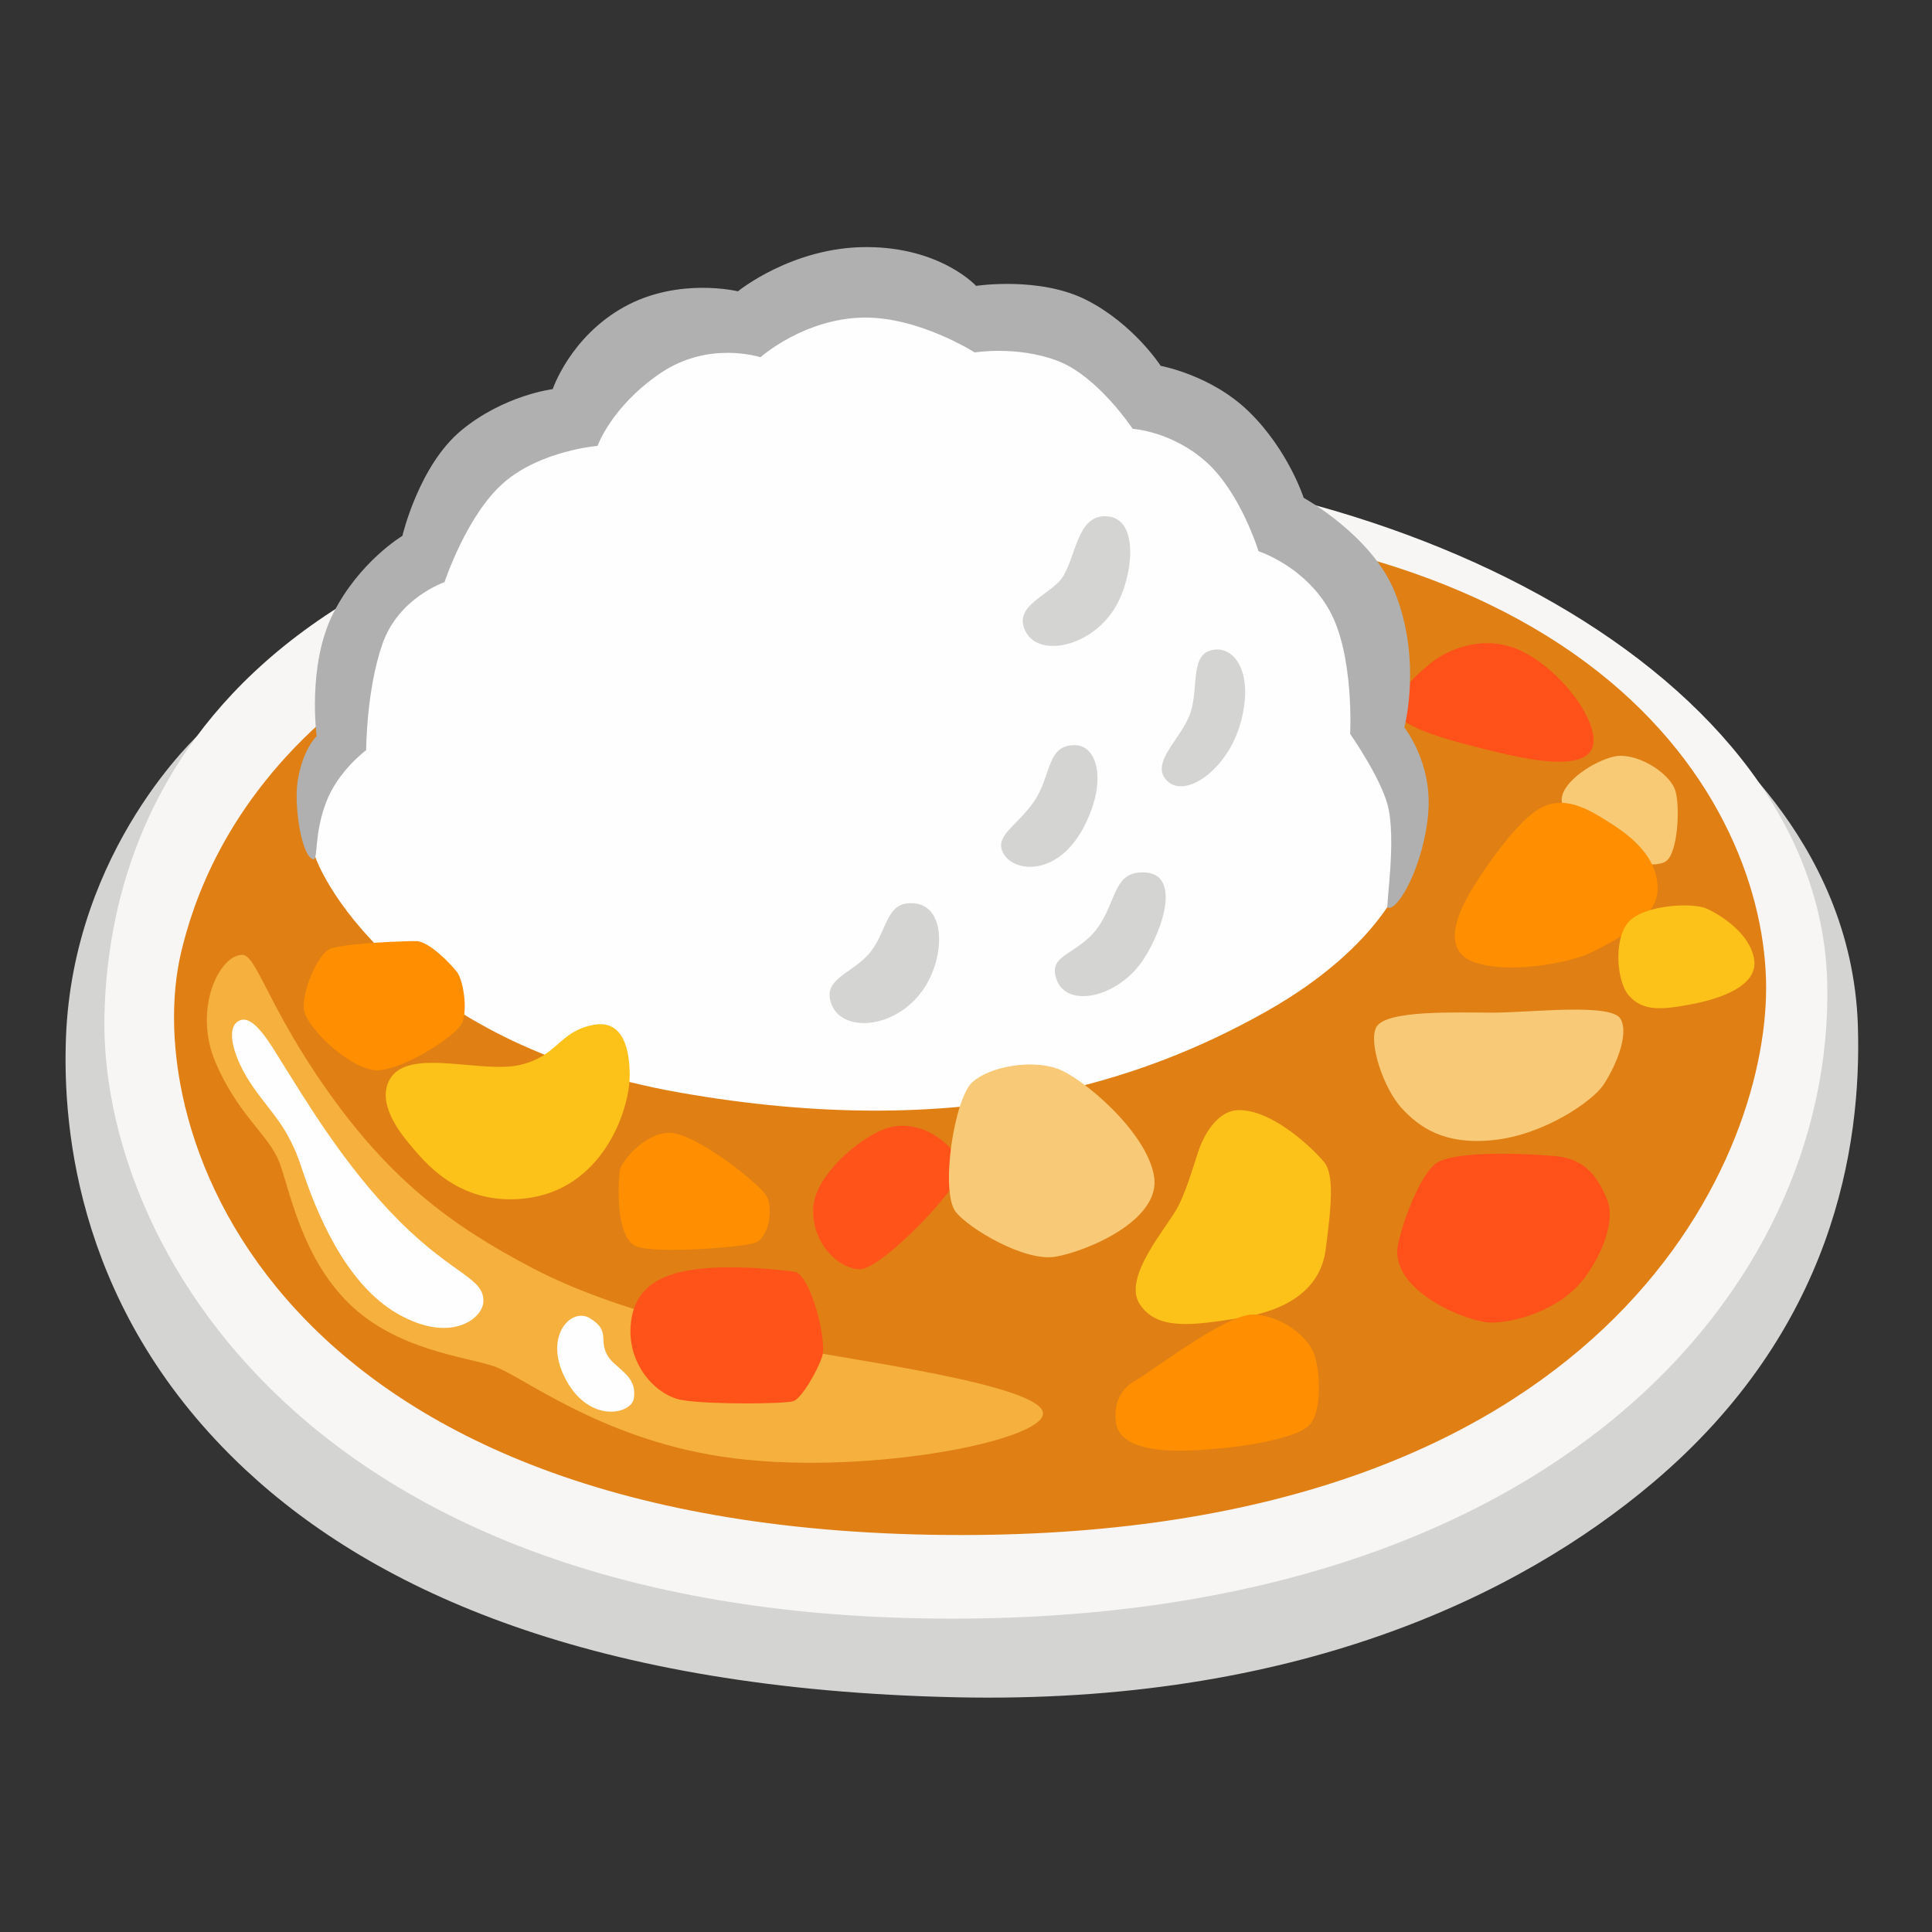 <?xml version="1.0" encoding="utf-8"?>
<!-- Generator: Adobe Illustrator 25.2.3, SVG Export Plug-In . SVG Version: 6.00 Build 0)  -->
<svg version="1.1" id="Layer_4" xmlns="http://www.w3.org/2000/svg" xmlns:xlink="http://www.w3.org/1999/xlink" x="0px" y="0px"
	 viewBox="0 0 128 128" style="enable-background:new 0 0 128 128;" xml:space="preserve">
<rect x="0" y="0" width="128" height="128" fill="#333333" stroke="none"/>
<path style="fill:#D4D4D3;" d="M68.01,37.37L13.25,48.59c0,0-8.4,7.57-8.88,20.15C4.14,74.85,5.16,87,16.26,97.37
	c8.63,8.06,23.07,14.56,47.12,15.08c22.32,0.48,37.19-6.66,46.14-14.23c11.95-10.1,13.82-22.23,13.57-30.25
	c-0.4-12.68-10.45-19.8-11.34-20.91S68.01,37.37,68.01,37.37z"/>
<path style="fill:#F7F6F5;" d="M63.09,107.24c39.84,0,58.41-21.87,57.97-42.09c-0.45-20.52-28.72-35.12-57.22-34.6
	c-49.73,0.9-56.62,24.12-56.92,36.7C6.57,82.08,20.1,107.24,63.09,107.24z"/>
<path style="fill:#DF7F14;" d="M12.01,63.05C9.17,74.89,18,101.7,63.69,101.7c42.39,0,53.32-24.41,53.32-36.25
	c0-12.13-11.38-33.4-54.97-31.01C20.39,36.73,13.54,56.68,12.01,63.05z"/>
<path style="fill:#FF5119;" d="M92.75,47.43c0.45,0.89,3.71,1.74,6.17,2.34s5.81,1.26,6.53-0.12c0.72-1.38-1.62-4.91-4.43-6.41
	c-2.82-1.5-5.48,0.09-6.11,0.6C93.95,44.62,92.09,46.12,92.75,47.43z"/>
<path style="fill:#F5B03E;" d="M16.05,63.26c-1.52,0-3.28,3.6-1.77,7.13s3.53,4.79,4.23,6.62c0.69,1.83,1.45,6.24,4.6,9.34
	c3.15,3.09,7.7,3.53,9.59,4.16c1.89,0.63,6.94,4.74,15.08,5.99c9.02,1.39,21.51-1.01,21.32-2.9c-0.19-1.88-13.44-3.6-15.9-4.16
	s-11.42-2.02-17.91-5.42c-5.37-2.82-9.71-5.93-14.32-12.81C17.67,66.28,16.93,63.26,16.05,63.26z"/>
<path style="fill:#FEFEFE;" d="M44.28,22.47l-5.5,4.7l-8.37,3.17l-2.43,7.19c0,0-4,2.77-4.17,3.82c-0.16,1.05-2.54,9.77-2.54,9.77
	s-0.62,3.39-0.57,4.92c0.05,1.53,5.67,13.07,24.35,16.35c18.68,3.28,30.66-0.77,38.83-5.37c7.75-4.37,9.16-9.05,9.16-9.05l-0.4-8.22
	c0,0-2.52-9.64-3.49-11.8s-8.27-10.13-8.73-10.26s-9.86-5.96-9.86-5.96l-13.76-2.83L44.28,22.47z"/>
<path style="fill:#FEFEFE;" d="M15.85,67.62c-0.96,0.46-0.38,2.51,0.88,4.34s2.34,2.63,3.26,5.43c0.92,2.8,2.84,7.64,6.35,9.65
	s5.6,0.33,5.68-0.75c0.12-1.62-1.92-1.75-5.56-5.39c-3.66-3.66-6.31-8.19-7.69-10.36C17.94,69.22,16.81,67.16,15.85,67.62z"/>
<path style="fill:#FEFEFE;" d="M39.07,87.33c-1.25-0.75-3.13,1.25-1.55,4.13c1.59,2.88,4.3,2.21,4.47,1.21
	c0.27-1.63-1.29-1.96-1.8-2.97C39.7,88.71,40.42,88.14,39.07,87.33z"/>
<path style="fill:#B0B0B0;" d="M29.45,38.57c0,0-3.03,1.02-4.1,4.06c-1.08,3.04-1.09,7.07-1.09,7.07s-1.86,1.37-2.65,3.44
	c-0.83,2.18-0.52,3.86-0.86,3.79c-0.76-0.16-1.29-3.51-1.03-5.18c0.34-2.14,1.26-2.98,1.26-2.98s-0.64-4.69,1.09-8.12
	c1.72-3.43,4.59-5.15,4.59-5.15s1.09-4.67,3.92-7s6.04-2.72,6.04-2.72s1.15-3.46,4.74-5.45c3.6-1.99,7.53-1.03,7.53-1.03
	s3.58-2.93,8.51-2.93c4.92,0,7.27,2.57,7.27,2.57s4.22-0.65,7.34,0.95c3.12,1.6,4.89,4.35,4.89,4.35s3.35,0.6,5.84,3.03
	c2.62,2.55,3.63,5.71,3.63,5.71s4.5,2.48,6.02,6.2c1.85,4.54,0.65,9.02,0.65,9.02s1.89,2.33,1.58,5.72
	c-0.3,3.39-1.98,6.45-2.68,6.22c-0.15-0.05,0.61-4.58-0.02-6.86c-0.51-1.85-2.47-4.66-2.47-4.66s0.28-5.22-1.37-8.18
	c-1.65-2.95-4.7-3.92-4.7-3.92s-1.19-3.88-3.46-5.91c-2.27-2.04-4.88-2.2-4.88-2.2s-2.31-3.5-4.99-4.51
	c-2.68-1.01-5.47-0.55-5.47-0.55s-3.66-2.33-7.28-2.31c-3.99,0.02-6.92,2.63-6.92,2.63s-3.41-1.14-6.65,1.07
	c-3.24,2.22-4.14,4.8-4.14,4.8s-3.78,0.31-6.23,2.45S29.45,38.57,29.45,38.57z"/>
<path style="fill:#D4D4D3;" d="M73.18,34.2c-1.76,0.03-1.87,2.46-2.71,3.93c-0.75,1.31-3.57,1.96-2.45,3.83
	c1,1.67,4.7,0.78,6.11-2.17C75.12,37.73,75.42,34.17,73.18,34.2z"/>
<path style="fill:#D4D4D3;" d="M80.48,43.04c-1.7,0.18-1.03,2.44-1.61,4.18s-2.75,3.33-1.54,4.52c1.21,1.19,4.03-0.75,4.88-3.91
	S81.87,42.89,80.48,43.04z"/>
<path style="fill:#D4D4D3;" d="M71.25,49.37c-1.93-0.04-1.56,1.99-2.73,3.71c-1.17,1.71-2.75,2.32-2,3.53
	c0.75,1.21,3.55,1.42,5.25-1.75C73.39,51.82,72.72,49.4,71.25,49.37z"/>
<path style="fill:#D4D4D3;" d="M72.92,61.17c-1.34,2.17-3.62,1.94-2.9,3.78c0.74,1.89,4.11,1.1,5.74-1.39
	c1.37-2.11,2.44-5.65,0.08-5.76C73.87,57.72,74.01,59.41,72.92,61.17z"/>
<path style="fill:#D4D4D3;" d="M60.12,59.85c-1.4,0.14-1.41,1.88-2.41,3.17c-1.16,1.51-3.36,1.79-2.59,3.59s4.18,1.57,6.01-1
	C62.67,63.46,62.78,59.59,60.12,59.85z"/>
<path style="fill:#FF8E00;" d="M21.95,62.83c-0.93,0.28-2.03,3.11-1.8,4.13c0.3,1.32,3.23,4.01,4.91,3.95s5.21-2.28,5.57-3.17
	c0.36-0.9,0.06-2.82-0.36-3.35c-0.42-0.54-1.86-2.04-2.7-2.04S23.15,62.47,21.95,62.83z"/>
<path style="fill:#FCC219;" d="M25.9,71.39c-0.94,1.41,0.24,3.23,1.2,4.37c0.96,1.14,3.23,4.11,7.61,3.65
	c5.21-0.54,7.01-5.87,7.01-8.15s-0.72-3.71-2.46-3.35c-2.27,0.47-2.28,2.04-4.79,2.64C31.95,71.15,27.22,69.42,25.9,71.39z"/>
<path style="fill:#FF8E00;" d="M41.06,77.56c-0.16,1.43-0.18,4.55,1.14,5.03c1.32,0.48,6.83,0.06,7.79-0.24
	c0.96-0.3,1.32-2.4,0.72-3.23c-0.6-0.84-4.73-4.13-6.41-4.07S41.12,77.02,41.06,77.56z"/>
<path style="fill:#FF5319;" d="M52.74,84.27c1.08,0.54,2.04,4.61,1.74,5.57c-0.3,0.96-1.38,2.82-1.92,2.99
	c-0.54,0.18-5.33,0.24-7.31-0.06c-1.72-0.26-3.65-2.28-3.47-4.91c0.18-2.64,2.1-3.59,4.91-3.83C49.5,83.79,52.74,84.27,52.74,84.27z
	"/>
<path style="fill:#FF5319;" d="M59.21,74.63c-1.72,0.27-5.21,3.05-5.33,5.39s1.68,4.07,3.11,4.07c1.44,0,7.07-5.81,6.71-6.89
	C63.34,76.12,61.48,74.27,59.21,74.63z"/>
<path style="fill:#F8C977;" d="M63.34,80.32c0.89,1.09,4.55,3.29,6.59,2.94s7.01-2.4,6.53-5.33c-0.48-2.94-4.73-6.53-6.41-7.13
	c-1.68-0.6-4.43-0.18-5.63,0.9C63.22,72.77,62.26,79,63.34,80.32z"/>
<path style="fill:#FCC219;" d="M82.03,73.55c-1.45,0.04-2.28,1.8-2.52,2.4c-0.24,0.6-0.78,2.64-1.44,3.95
	c-0.66,1.32-3.71,4.67-2.58,6.47c1.14,1.8,3.53,1.44,6.59,0.96c3.05-0.48,5.39-1.8,5.75-4.55c0.36-2.76,0.6-4.97-0.12-5.81
	C87,76.12,84.3,73.49,82.03,73.55z"/>
<path style="fill:#FF8E00;" d="M75.14,91.52c1.26-0.72,6.11-4.49,7.91-4.43s3.47,1.38,3.95,2.46c0.48,1.08,0.66,4.13-0.36,4.97
	c-1.02,0.84-4.37,1.32-5.81,1.44s-6.54,0.71-6.89-1.68C73.64,92.24,75.14,91.52,75.14,91.52z"/>
<path style="fill:#FF5119;" d="M92.57,82.89c-0.06,2.82,4.67,4.67,6.11,4.73s4.61-0.72,6.29-2.94c1.1-1.46,2.1-3.77,1.5-5.21
	s-1.38-2.7-3.47-2.88c-2.1-0.18-6.65-0.36-7.85,0.48C93.95,77.92,92.59,81.88,92.57,82.89z"/>
<path style="fill:#F8C977;" d="M91.19,68.04c-0.55,0.95,0.44,4.09,1.74,5.45c1.08,1.14,2.7,2.4,6.05,2.04s6.53-2.58,7.25-3.65
	c0.72-1.08,1.74-3.29,1.14-4.37c-0.6-1.08-5.99-0.42-8.45-0.42S91.85,66.9,91.19,68.04z"/>
<path style="fill:#F9CA76;" d="M103.47,52.88c-0.11,1.08,1.92,2.88,2.76,3.47c0.84,0.6,3.29,1.26,4.13,0.72
	c0.84-0.54,0.97-3.87,0.6-4.79c-0.48-1.2-2.64-2.46-4.01-2.16C105.57,50.43,103.59,51.75,103.47,52.88z"/>
<path style="fill:#FF8E00;" d="M101.85,53.66c-1.62,1.02-3.95,4.55-4.55,5.63c-0.6,1.08-1.86,3.59,0.3,4.43
	c2.16,0.84,6.29,0.12,7.79-0.6c1.5-0.72,4.37-2.22,4.43-4.13s-1.32-3.29-2.99-4.37S103.56,52.59,101.85,53.66z"/>
<path style="fill:#FCC219;" d="M107.9,65.94c0.94,1.09,2.22,0.96,4.13,0.6c1.92-0.36,4.43-1.2,4.19-2.94s-2.22-2.99-3.17-3.41
	c-0.96-0.42-4.25-0.24-5.21,0.96C106.89,62.35,107.13,65.04,107.9,65.94z"/>
</svg>

